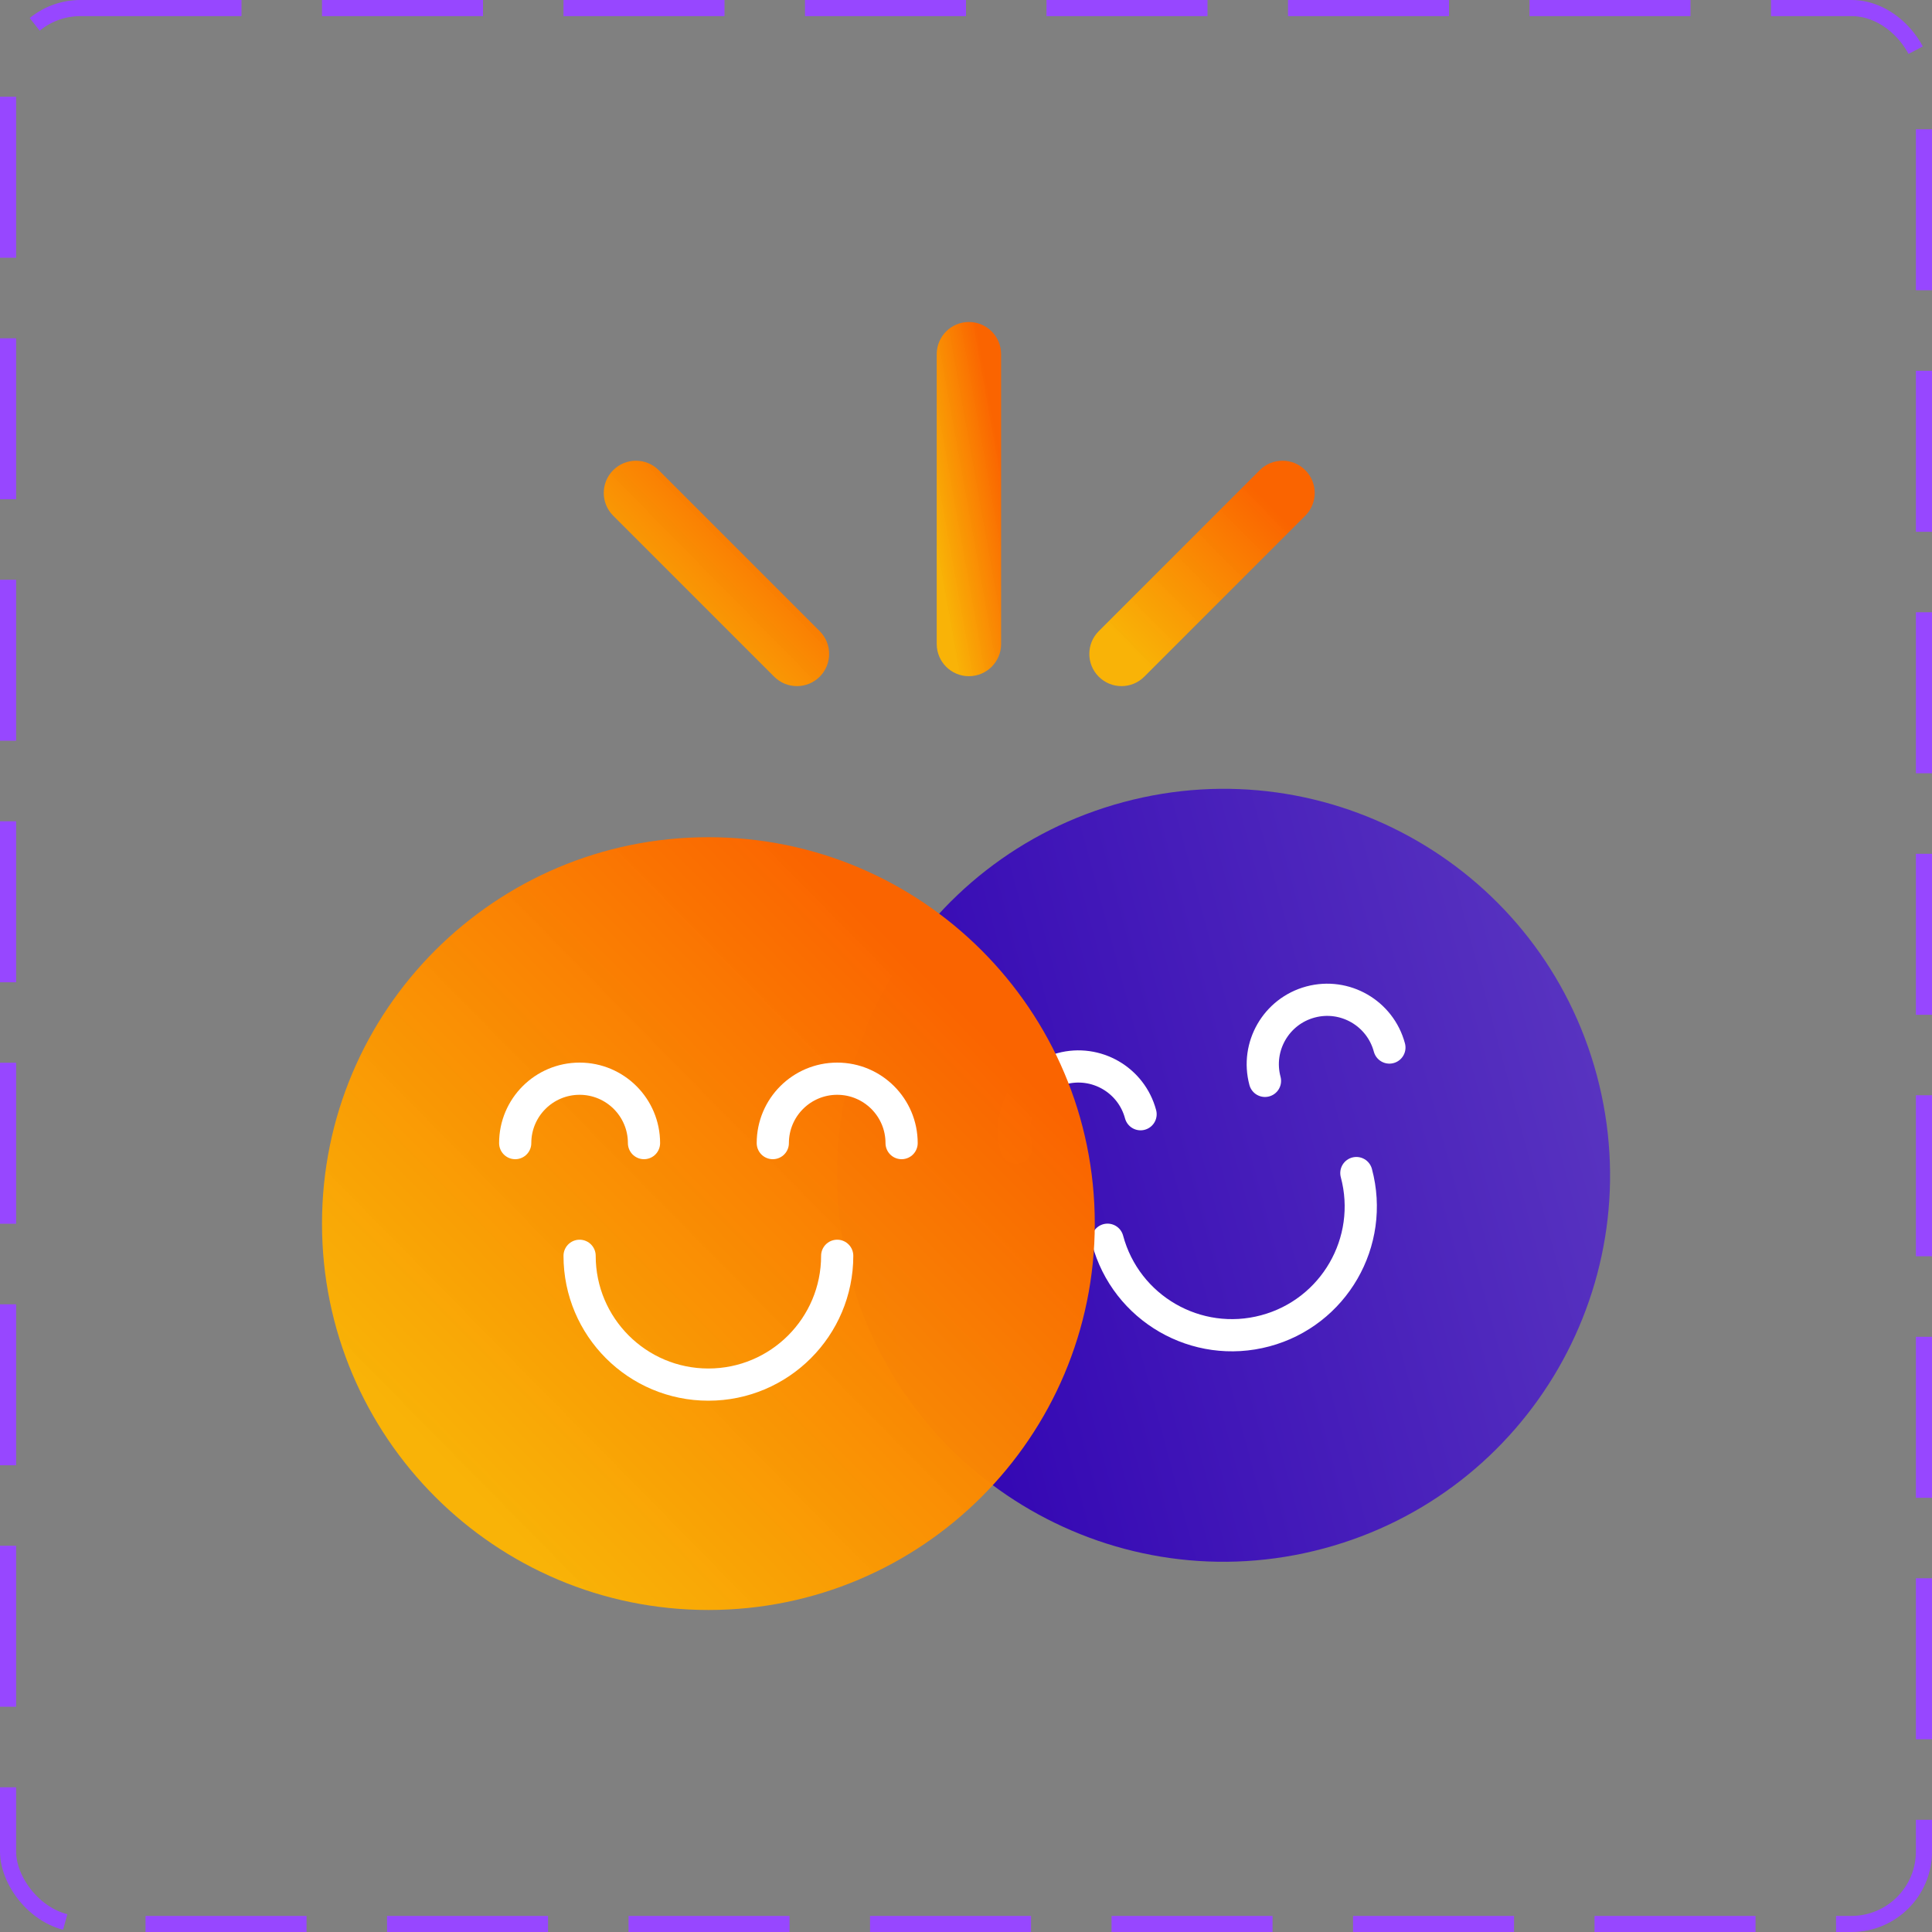 <svg width="120" height="120" viewBox="0 0 120 120" fill="none" xmlns="http://www.w3.org/2000/svg">
<rect x="0" y="0" width="120" height="120" fill="#808080" stroke="none"/>
<rect x="0.5" y="0.5" width="119" height="119" rx="4.5" stroke="#9747FF" stroke-dasharray="10 5"/>
<g clip-path="url(#clip0_403_4001)">
<path fill-rule="evenodd" clip-rule="evenodd" d="M38.086 29.203C38.867 28.421 40.133 28.421 40.914 29.203L50.914 39.203C51.695 39.983 51.695 41.25 50.914 42.031C50.133 42.812 48.867 42.812 48.086 42.031L38.086 32.031C37.305 31.25 37.305 29.983 38.086 29.203Z" fill="url(#paint0_linear_403_4001)"/>
<path fill-rule="evenodd" clip-rule="evenodd" d="M81.073 29.203C81.854 29.983 81.854 31.25 81.073 32.031L71.073 42.031C70.292 42.812 69.026 42.812 68.245 42.031C67.464 41.25 67.464 39.983 68.245 39.203L78.245 29.203C79.026 28.421 80.292 28.421 81.073 29.203Z" fill="url(#paint1_linear_403_4001)"/>
<path fill-rule="evenodd" clip-rule="evenodd" d="M60.181 20C61.285 20 62.181 20.895 62.181 22V40C62.181 41.105 61.285 42 60.181 42C59.076 42 58.181 41.105 58.181 40V22C58.181 20.895 59.076 20 60.181 20Z" fill="url(#paint2_linear_403_4001)"/>
<path d="M82.211 96.181C95.015 92.751 102.612 79.592 99.181 66.788C95.751 53.984 82.592 46.387 69.788 49.818C56.984 53.248 49.387 66.407 52.818 79.211C56.249 92.015 69.407 99.612 82.211 96.181Z" fill="url(#paint3_linear_403_4001)"/>
<path d="M70.843 69.206C70.271 67.072 68.078 65.805 65.944 66.377C63.81 66.949 62.544 69.142 63.115 71.276" stroke="white" stroke-width="2" stroke-linecap="round"/>
<path d="M68.791 77.002C69.935 81.27 74.321 83.803 78.589 82.659C82.857 81.516 85.389 77.129 84.246 72.861" stroke="white" stroke-width="2" stroke-linecap="round"/>
<path d="M86.298 65.064C85.726 62.931 83.533 61.664 81.399 62.236C79.265 62.808 77.999 65.001 78.57 67.135" stroke="white" stroke-width="2" stroke-linecap="round"/>
<path d="M43.999 99.999C57.255 99.999 67.999 89.255 67.999 75.999C67.999 62.744 57.255 52 43.999 52C30.744 52 20 62.744 20 75.999C20 89.255 30.744 99.999 43.999 99.999Z" fill="url(#paint4_linear_403_4001)"/>
<path d="M40 71C40 68.791 38.209 67 36 67C33.791 67 32 68.791 32 71" stroke="white" stroke-width="2" stroke-linecap="round"/>
<path d="M36 78C36 82.418 39.582 86 44 86C48.418 86 52 82.418 52 78" stroke="white" stroke-width="2" stroke-linecap="round"/>
<path d="M56 71C56 68.791 54.209 67 52 67C49.791 67 48 68.791 48 71" stroke="white" stroke-width="2" stroke-linecap="round"/>
</g>
<defs>
<linearGradient id="paint0_linear_403_4001" x1="48.766" y1="31.382" x2="39.875" y2="40.139" gradientUnits="userSpaceOnUse">
<stop stop-color="#FA6400"/>
<stop offset="1" stop-color="#FFB500" stop-opacity="0.95"/>
</linearGradient>
<linearGradient id="paint1_linear_403_4001" x1="78.925" y1="31.382" x2="70.034" y2="40.139" gradientUnits="userSpaceOnUse">
<stop stop-color="#FA6400"/>
<stop offset="1" stop-color="#FFB500" stop-opacity="0.95"/>
</linearGradient>
<linearGradient id="paint2_linear_403_4001" x1="61.4" y1="24.346" x2="56.551" y2="25.214" gradientUnits="userSpaceOnUse">
<stop stop-color="#FA6400"/>
<stop offset="1" stop-color="#FFB500" stop-opacity="0.95"/>
</linearGradient>
<linearGradient id="paint3_linear_403_4001" x1="52.823" y1="79.23" x2="99.187" y2="66.807" gradientUnits="userSpaceOnUse">
<stop stop-color="#3002B2"/>
<stop offset="1" stop-color="#5833C0"/>
</linearGradient>
<linearGradient id="paint4_linear_403_4001" x1="58.626" y1="61.481" x2="28.142" y2="91.504" gradientUnits="userSpaceOnUse">
<stop stop-color="#FA6400"/>
<stop offset="1" stop-color="#FFB500" stop-opacity="0.95"/>
</linearGradient>
<clipPath id="clip0_403_4001">
<rect width="80" height="80" fill="white" transform="translate(20 20)"/>
</clipPath>
</defs>
</svg>
